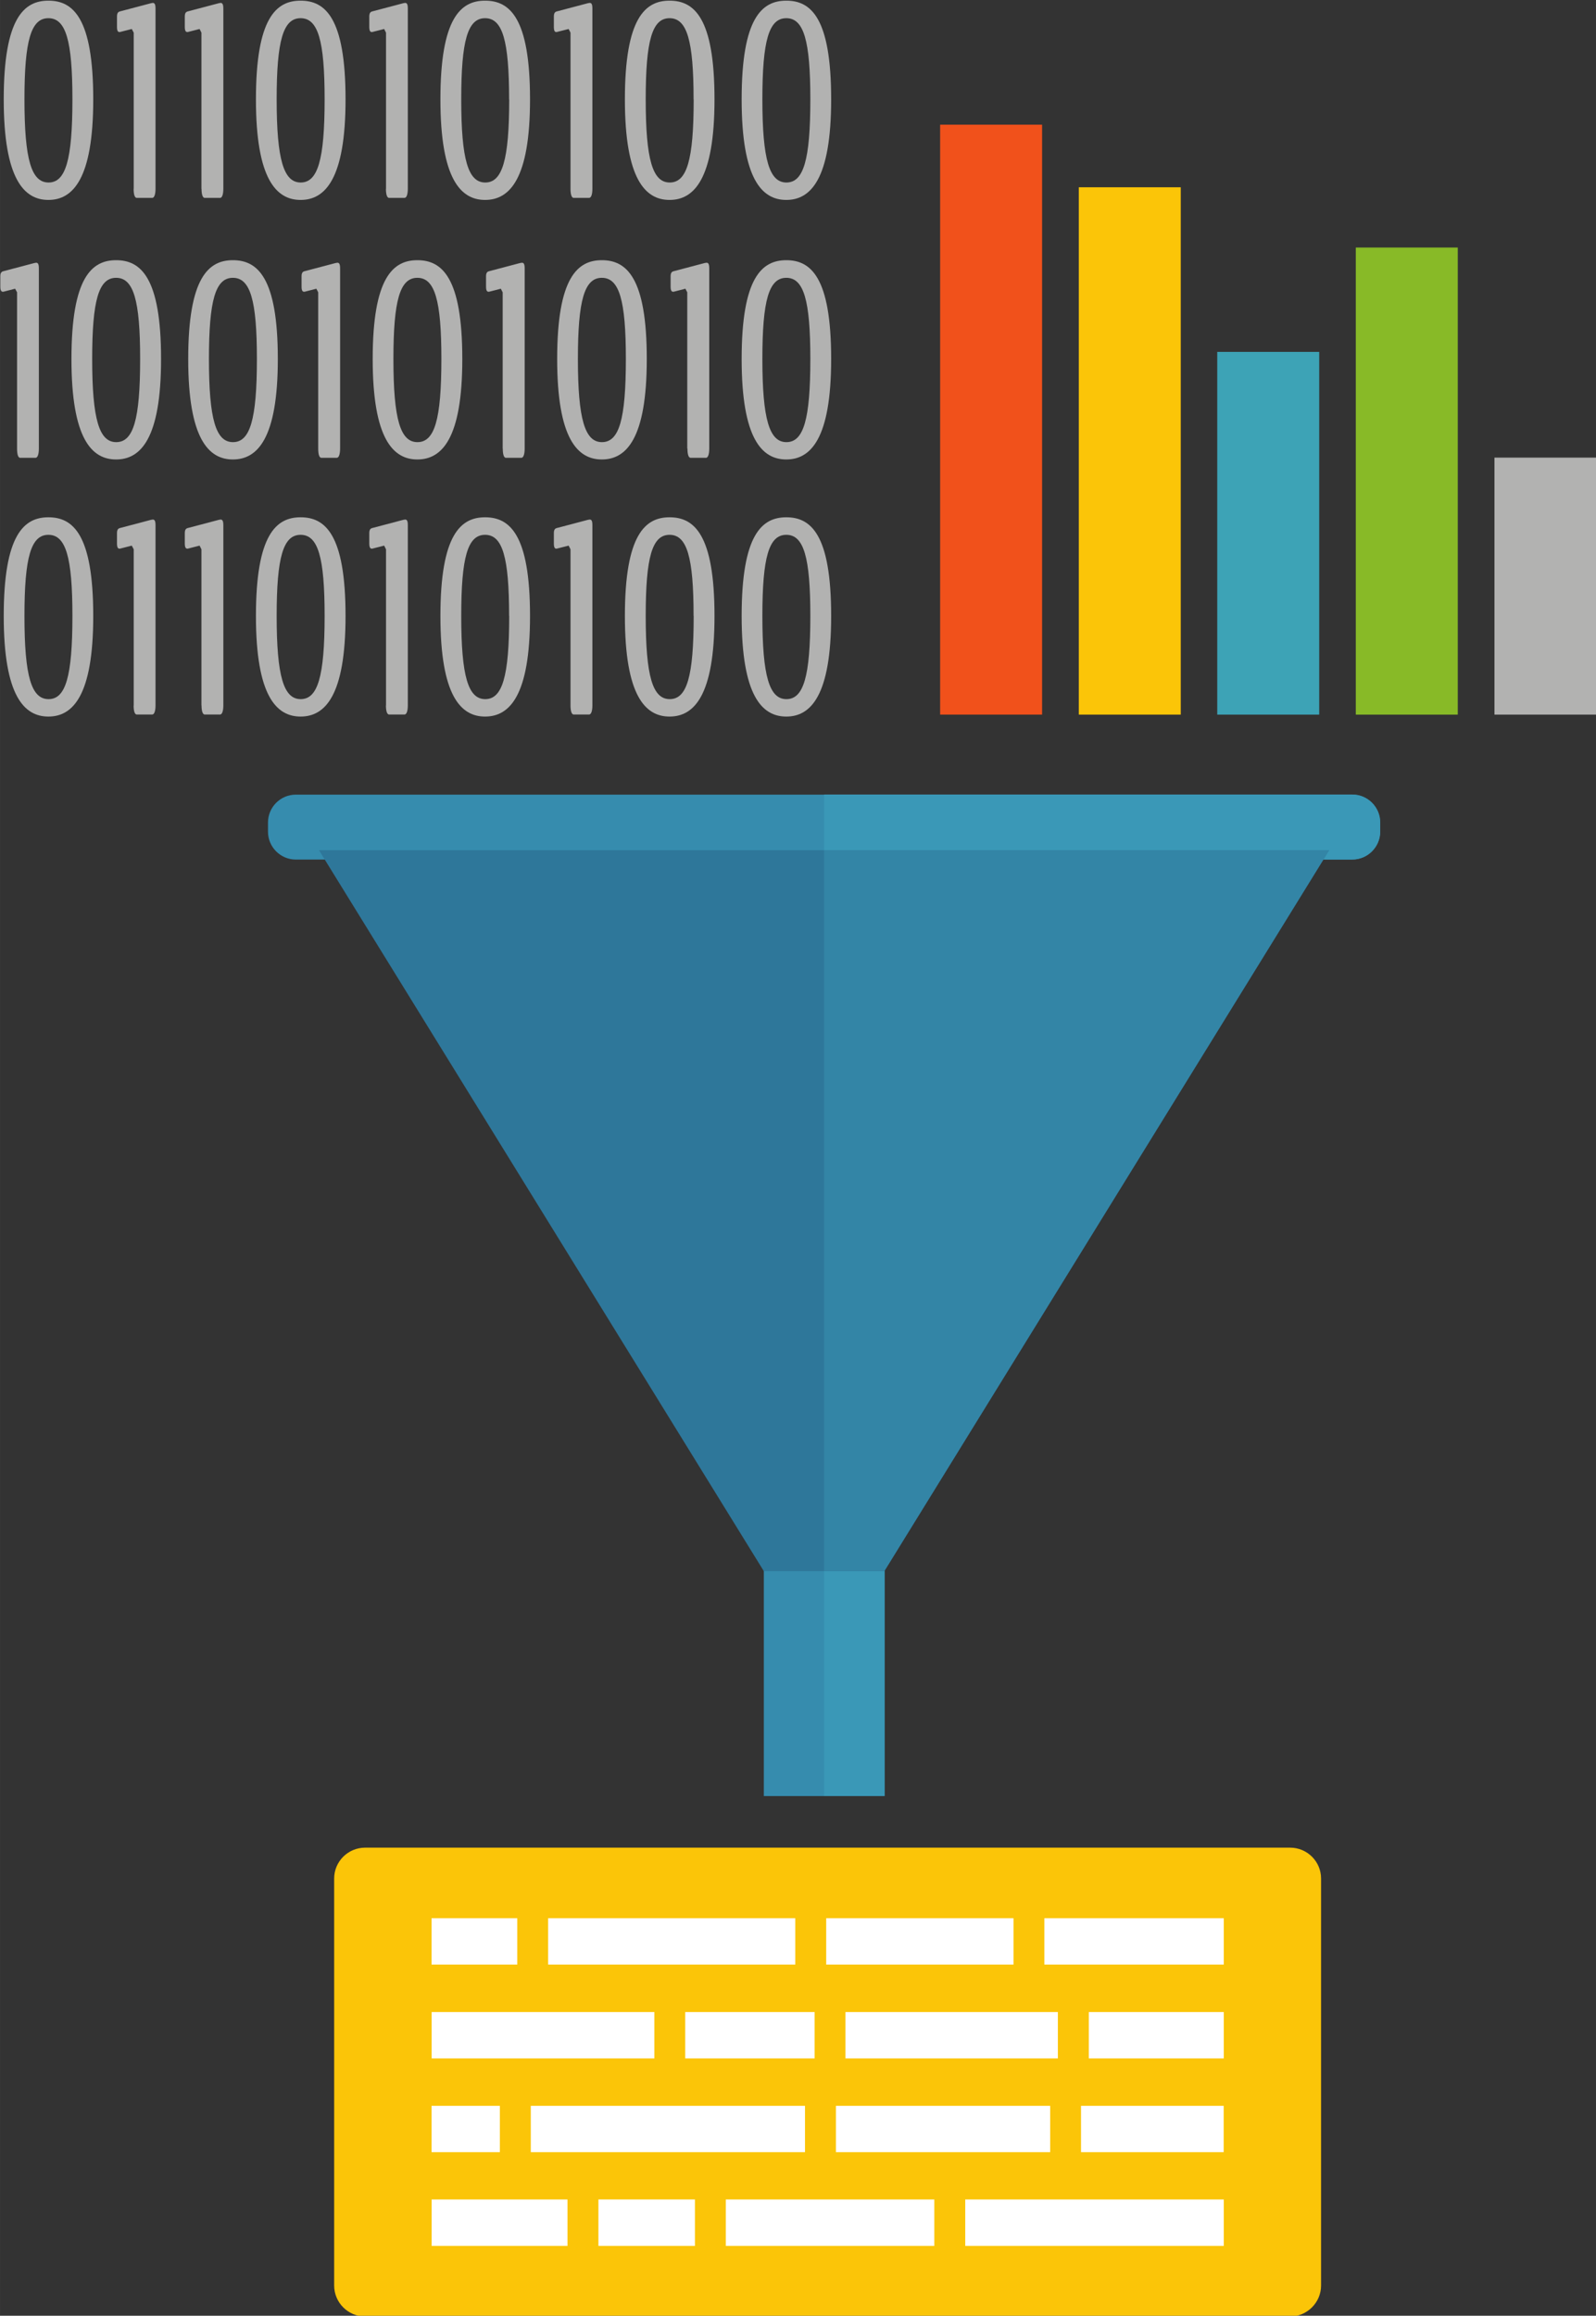 <?xml version="1.0" encoding="UTF-8" standalone="no"?>
<!-- Created with Inkscape (http://www.inkscape.org/) -->

<svg
   width="203.778"
   height="295.527"
   viewBox="0 0 53.916 78.192"
   version="1.1"
   id="svg1"
   inkscape:export-filename="img-step-one.svg"
   inkscape:export-xdpi="96"
   inkscape:export-ydpi="96"
   xmlns:inkscape="http://www.inkscape.org/namespaces/inkscape"
   xmlns:sodipodi="http://sodipodi.sourceforge.net/DTD/sodipodi-0.dtd"
   xmlns="http://www.w3.org/2000/svg"
   xmlns:svg="http://www.w3.org/2000/svg">
  <rect x="0" y="0" width="53.916" height="78.192" fill="#333333" stroke="none"/>
  <sodipodi:namedview
     id="namedview1"
     pagecolor="#ffffff"
     bordercolor="#000000"
     borderopacity="0.25"
     inkscape:showpageshadow="2"
     inkscape:pageopacity="0.0"
     inkscape:pagecheckerboard="0"
     inkscape:deskcolor="#d1d1d1"
     inkscape:document-units="mm" />
  <defs
     id="defs1" />
  <g
     inkscape:label="Camada 1"
     inkscape:groupmode="layer"
     id="layer1"
     transform="translate(-13.969,-0.844)">
    <g
       id="g2"
       transform="matrix(3.287,0,0,3.287,-252.79,-610.624)">
      <path
         id="path298"
         style="fill:#368cae;fill-opacity:1;fill-rule:nonzero;stroke:none;stroke-width:0.035"
         d="m 95.34,194.57 c 0,0.157 -0.129,0.286 -0.286,0.286 H 84.196 c -0.158,0 -0.286,-0.129 -0.286,-0.286 v -0.095 c 0,-0.157 0.128,-0.286 0.286,-0.286 h 10.858 c 0.157,0 0.286,0.129 0.286,0.286 v 0.095" />
      <path
         id="path300"
         style="fill:#368cae;fill-opacity:1;fill-rule:nonzero;stroke:none;stroke-width:0.035"
         d="m 89.006,204.476 h 1.241 v -2.441 h -1.241 z" />
      <path
         id="path302"
         style="fill:#2e779a;fill-opacity:1;fill-rule:nonzero;stroke:none;stroke-width:0.035"
         d="m 90.244,202.166 h -1.238 l -4.572,-7.406 h 10.382 l -4.572,7.406" />
      <path
         id="path304"
         style="fill:#cfeaec;fill-opacity:1;fill-rule:nonzero;stroke:none;stroke-width:0.035"
         d="m 91.347,200.379 3.41,-5.523 h 0.297 c 0.157,0 0.286,-0.129 0.286,-0.286 v -0.095 0 0.095 c 0,0.157 -0.129,0.286 -0.286,0.286 h -0.297 l -3.41,5.523" />
      <path
         id="path306"
         style="fill:#3a98b7;fill-opacity:1;fill-rule:nonzero;stroke:none;stroke-width:0.035"
         d="m 95.054,194.856 h -0.297 l 0.059,-0.096 H 89.625 v -0.572 h 5.43 c 0.157,0 0.286,0.129 0.286,0.286 v 0.095 c 0,0.157 -0.129,0.286 -0.286,0.286" />
      <path
         id="path308"
         style="fill:#3a98b7;fill-opacity:1;fill-rule:nonzero;stroke:none;stroke-width:0.035"
         d="m 90.247,204.476 h -0.622 v -2.31 h 0.619 l 0.003,-0.005 v 2.315" />
      <path
         id="path310"
         style="fill:#3385a6;fill-opacity:1;fill-rule:nonzero;stroke:none;stroke-width:0.035"
         d="M 90.244,202.166 H 89.625 v -7.406 h 5.191 l -0.059,0.096 -3.41,5.523 -1.1,1.782 v 0 l -0.003,0.005" />
      <path
         id="path312"
         style="fill:#b2b2b1;fill-opacity:1;fill-rule:nonzero;stroke:none;stroke-width:0.035"
         d="m 81.9,187.047 c 0,-0.606 -0.068,-0.834 -0.247,-0.834 -0.179,0 -0.246,0.23 -0.246,0.834 0,0.622 0.072,0.854 0.248,0.854 0.174,0 0.245,-0.228 0.245,-0.854 z m -0.706,0 c 0,-0.84 0.211,-1.014 0.459,-1.014 0.25,0 0.461,0.17 0.461,1.014 0,0.822 -0.212,1.033 -0.461,1.033 -0.248,0 -0.459,-0.211 -0.459,-1.033" />
      <path
         id="path314"
         style="fill:#b2b2b1;fill-opacity:1;fill-rule:nonzero;stroke:none;stroke-width:0.035"
         d="m 82.53,187.966 v -1.604 l -0.02,-0.038 -0.121,0.031 c -0.02,0.003 -0.031,-0.008 -0.031,-0.053 v -0.107 c 0,-0.037 0.014,-0.048 0.032,-0.052 l 0.318,-0.084 0.018,-0.003 c 0.018,0 0.028,0.013 0.028,0.059 v 1.851 c 0,0.06 -0.014,0.093 -0.034,0.093 h -0.159 c -0.02,0 -0.032,-0.033 -0.032,-0.093" />
      <path
         id="path316"
         style="fill:#b2b2b1;fill-opacity:1;fill-rule:nonzero;stroke:none;stroke-width:0.035"
         d="m 83.226,187.966 v -1.604 l -0.019,-0.038 -0.121,0.031 c -0.019,0.003 -0.031,-0.008 -0.031,-0.053 v -0.107 c 0,-0.037 0.014,-0.048 0.032,-0.052 l 0.318,-0.084 0.018,-0.003 c 0.018,0 0.028,0.013 0.028,0.059 v 1.851 c 0,0.06 -0.014,0.093 -0.033,0.093 h -0.159 c -0.019,0 -0.032,-0.033 -0.032,-0.093" />
      <path
         id="path318"
         style="fill:#b2b2b1;fill-opacity:1;fill-rule:nonzero;stroke:none;stroke-width:0.035"
         d="m 84.492,187.047 c 0,-0.606 -0.068,-0.834 -0.247,-0.834 -0.179,0 -0.246,0.23 -0.246,0.834 0,0.622 0.073,0.854 0.247,0.854 0.174,0 0.246,-0.228 0.246,-0.854 z m -0.706,0 c 0,-0.84 0.21,-1.014 0.459,-1.014 0.25,0 0.462,0.17 0.462,1.014 0,0.822 -0.212,1.033 -0.462,1.033 -0.248,0 -0.459,-0.211 -0.459,-1.033" />
      <path
         id="path320"
         style="fill:#b2b2b1;fill-opacity:1;fill-rule:nonzero;stroke:none;stroke-width:0.035"
         d="m 85.123,187.966 v -1.604 l -0.019,-0.038 -0.122,0.031 c -0.019,0.003 -0.031,-0.008 -0.031,-0.053 v -0.107 c 0,-0.037 0.014,-0.048 0.032,-0.052 l 0.318,-0.084 0.018,-0.003 c 0.019,0 0.028,0.013 0.028,0.059 v 1.851 c 0,0.06 -0.014,0.093 -0.034,0.093 H 85.154 c -0.019,0 -0.032,-0.033 -0.032,-0.093" />
      <path
         id="path322"
         style="fill:#b2b2b1;fill-opacity:1;fill-rule:nonzero;stroke:none;stroke-width:0.035"
         d="m 86.388,187.047 c 0,-0.606 -0.068,-0.834 -0.247,-0.834 -0.179,0 -0.245,0.23 -0.245,0.834 0,0.622 0.072,0.854 0.247,0.854 0.174,0 0.246,-0.228 0.246,-0.854 z m -0.706,0 c 0,-0.84 0.211,-1.014 0.459,-1.014 0.25,0 0.462,0.17 0.462,1.014 0,0.822 -0.212,1.033 -0.462,1.033 -0.248,0 -0.459,-0.211 -0.459,-1.033" />
      <path
         id="path324"
         style="fill:#b2b2b1;fill-opacity:1;fill-rule:nonzero;stroke:none;stroke-width:0.035"
         d="m 87.019,187.966 v -1.604 l -0.019,-0.038 -0.122,0.031 c -0.019,0.003 -0.03,-0.008 -0.03,-0.053 v -0.107 c 0,-0.037 0.014,-0.048 0.032,-0.052 l 0.318,-0.084 0.018,-0.003 c 0.019,0 0.028,0.013 0.028,0.059 v 1.851 c 0,0.06 -0.014,0.093 -0.034,0.093 h -0.159 c -0.019,0 -0.032,-0.033 -0.032,-0.093" />
      <path
         id="path326"
         style="fill:#b2b2b1;fill-opacity:1;fill-rule:nonzero;stroke:none;stroke-width:0.035"
         d="m 88.284,187.047 c 0,-0.606 -0.068,-0.834 -0.247,-0.834 -0.179,0 -0.245,0.23 -0.245,0.834 0,0.622 0.072,0.854 0.247,0.854 0.175,0 0.246,-0.228 0.246,-0.854 z m -0.706,0 c 0,-0.84 0.211,-1.014 0.459,-1.014 0.25,0 0.462,0.17 0.462,1.014 0,0.822 -0.212,1.033 -0.462,1.033 -0.248,0 -0.459,-0.211 -0.459,-1.033" />
      <path
         id="path328"
         style="fill:#b2b2b1;fill-opacity:1;fill-rule:nonzero;stroke:none;stroke-width:0.035"
         d="m 89.484,187.047 c 0,-0.606 -0.068,-0.834 -0.247,-0.834 -0.179,0 -0.246,0.23 -0.246,0.834 0,0.622 0.073,0.854 0.247,0.854 0.175,0 0.246,-0.228 0.246,-0.854 z m -0.706,0 c 0,-0.84 0.21,-1.014 0.459,-1.014 0.25,0 0.461,0.17 0.461,1.014 0,0.822 -0.212,1.033 -0.461,1.033 -0.249,0 -0.459,-0.211 -0.459,-1.033" />
      <path
         id="path330"
         style="fill:#b2b2b1;fill-opacity:1;fill-rule:nonzero;stroke:none;stroke-width:0.035"
         d="m 81.331,190.633 v -1.604 l -0.02,-0.037 -0.121,0.031 c -0.019,0.002 -0.031,-0.009 -0.031,-0.053 v -0.107 c 0,-0.036 0.014,-0.047 0.032,-0.051 l 0.318,-0.084 0.018,-0.003 c 0.018,0 0.028,0.012 0.028,0.059 v 1.851 c 0,0.06 -0.014,0.094 -0.034,0.094 h -0.159 c -0.019,0 -0.031,-0.034 -0.031,-0.094" />
      <path
         id="path332"
         style="fill:#b2b2b1;fill-opacity:1;fill-rule:nonzero;stroke:none;stroke-width:0.035"
         d="m 82.596,189.714 c 0,-0.605 -0.068,-0.834 -0.247,-0.834 -0.179,0 -0.246,0.23 -0.246,0.834 0,0.622 0.073,0.854 0.247,0.854 0.175,0 0.246,-0.227 0.246,-0.854 z m -0.706,0 c 0,-0.84 0.21,-1.015 0.459,-1.015 0.25,0 0.462,0.171 0.462,1.015 0,0.822 -0.212,1.032 -0.462,1.032 -0.249,0 -0.459,-0.21 -0.459,-1.032" />
      <path
         id="path334"
         style="fill:#b2b2b1;fill-opacity:1;fill-rule:nonzero;stroke:none;stroke-width:0.035"
         d="m 83.796,189.714 c 0,-0.605 -0.068,-0.834 -0.247,-0.834 -0.179,0 -0.246,0.23 -0.246,0.834 0,0.622 0.072,0.854 0.247,0.854 0.174,0 0.246,-0.227 0.246,-0.854 z m -0.706,0 c 0,-0.84 0.211,-1.015 0.459,-1.015 0.25,0 0.462,0.171 0.462,1.015 0,0.822 -0.212,1.032 -0.462,1.032 -0.248,0 -0.459,-0.21 -0.459,-1.032" />
      <path
         id="path336"
         style="fill:#b2b2b1;fill-opacity:1;fill-rule:nonzero;stroke:none;stroke-width:0.035"
         d="m 84.426,190.633 v -1.604 l -0.019,-0.037 -0.121,0.031 c -0.02,0.002 -0.031,-0.009 -0.031,-0.053 v -0.107 c 0,-0.036 0.014,-0.047 0.031,-0.051 l 0.319,-0.084 0.018,-0.003 c 0.018,0 0.028,0.012 0.028,0.059 v 1.851 c 0,0.06 -0.014,0.094 -0.034,0.094 h -0.159 c -0.02,0 -0.032,-0.034 -0.032,-0.094" />
      <path
         id="path338"
         style="fill:#b2b2b1;fill-opacity:1;fill-rule:nonzero;stroke:none;stroke-width:0.035"
         d="m 85.692,189.714 c 0,-0.605 -0.068,-0.834 -0.247,-0.834 -0.179,0 -0.246,0.23 -0.246,0.834 0,0.622 0.072,0.854 0.247,0.854 0.175,0 0.246,-0.227 0.246,-0.854 z m -0.706,0 c 0,-0.84 0.211,-1.015 0.459,-1.015 0.25,0 0.462,0.171 0.462,1.015 0,0.822 -0.212,1.032 -0.462,1.032 -0.248,0 -0.459,-0.21 -0.459,-1.032" />
      <path
         id="path340"
         style="fill:#b2b2b1;fill-opacity:1;fill-rule:nonzero;stroke:none;stroke-width:0.035"
         d="m 86.322,190.633 v -1.604 l -0.019,-0.037 -0.121,0.031 c -0.02,0.002 -0.031,-0.009 -0.031,-0.053 v -0.107 c 0,-0.036 0.014,-0.047 0.032,-0.051 l 0.318,-0.084 0.019,-0.003 c 0.018,0 0.028,0.012 0.028,0.059 v 1.851 c 0,0.06 -0.014,0.094 -0.034,0.094 h -0.159 c -0.02,0 -0.032,-0.034 -0.032,-0.094" />
      <path
         id="path342"
         style="fill:#b2b2b1;fill-opacity:1;fill-rule:nonzero;stroke:none;stroke-width:0.035"
         d="m 87.588,189.714 c 0,-0.605 -0.068,-0.834 -0.247,-0.834 -0.179,0 -0.246,0.23 -0.246,0.834 0,0.622 0.073,0.854 0.247,0.854 0.175,0 0.246,-0.227 0.246,-0.854 z m -0.706,0 c 0,-0.84 0.211,-1.015 0.459,-1.015 0.25,0 0.462,0.171 0.462,1.015 0,0.822 -0.212,1.032 -0.462,1.032 -0.248,0 -0.459,-0.21 -0.459,-1.032" />
      <path
         id="path344"
         style="fill:#b2b2b1;fill-opacity:1;fill-rule:nonzero;stroke:none;stroke-width:0.035"
         d="m 88.219,190.633 v -1.604 l -0.019,-0.037 -0.121,0.031 c -0.02,0.002 -0.031,-0.009 -0.031,-0.053 v -0.107 c 0,-0.036 0.014,-0.047 0.032,-0.051 l 0.318,-0.084 0.019,-0.003 c 0.018,0 0.028,0.012 0.028,0.059 v 1.851 c 0,0.06 -0.014,0.094 -0.033,0.094 h -0.159 c -0.02,0 -0.032,-0.034 -0.032,-0.094" />
      <path
         id="path346"
         style="fill:#b2b2b1;fill-opacity:1;fill-rule:nonzero;stroke:none;stroke-width:0.035"
         d="m 89.484,189.714 c 0,-0.605 -0.068,-0.834 -0.247,-0.834 -0.179,0 -0.246,0.23 -0.246,0.834 0,0.622 0.073,0.854 0.247,0.854 0.175,0 0.246,-0.227 0.246,-0.854 z m -0.706,0 c 0,-0.84 0.21,-1.015 0.459,-1.015 0.25,0 0.461,0.171 0.461,1.015 0,0.822 -0.212,1.032 -0.461,1.032 -0.249,0 -0.459,-0.21 -0.459,-1.032" />
      <path
         id="path348"
         style="fill:#b2b2b1;fill-opacity:1;fill-rule:nonzero;stroke:none;stroke-width:0.035"
         d="m 81.9,192.354 c 0,-0.606 -0.068,-0.834 -0.247,-0.834 -0.179,0 -0.246,0.23 -0.246,0.834 0,0.622 0.072,0.854 0.248,0.854 0.174,0 0.245,-0.228 0.245,-0.854 z m -0.706,0 c 0,-0.84 0.211,-1.014 0.459,-1.014 0.25,0 0.461,0.17 0.461,1.014 0,0.822 -0.212,1.033 -0.461,1.033 -0.248,0 -0.459,-0.211 -0.459,-1.033" />
      <path
         id="path350"
         style="fill:#b2b2b1;fill-opacity:1;fill-rule:nonzero;stroke:none;stroke-width:0.035"
         d="m 82.53,193.273 v -1.604 l -0.02,-0.038 -0.121,0.031 c -0.02,0.003 -0.031,-0.009 -0.031,-0.053 v -0.107 c 0,-0.037 0.014,-0.048 0.032,-0.052 l 0.318,-0.084 0.018,-0.003 c 0.018,0 0.028,0.013 0.028,0.059 v 1.851 c 0,0.06 -0.014,0.093 -0.034,0.093 h -0.159 c -0.02,0 -0.032,-0.033 -0.032,-0.093" />
      <path
         id="path352"
         style="fill:#b2b2b1;fill-opacity:1;fill-rule:nonzero;stroke:none;stroke-width:0.035"
         d="m 83.226,193.273 v -1.604 l -0.019,-0.038 -0.121,0.031 c -0.019,0.003 -0.031,-0.009 -0.031,-0.053 v -0.107 c 0,-0.037 0.014,-0.048 0.032,-0.052 l 0.318,-0.084 0.018,-0.003 c 0.018,0 0.028,0.013 0.028,0.059 v 1.851 c 0,0.06 -0.014,0.093 -0.033,0.093 h -0.159 c -0.019,0 -0.032,-0.033 -0.032,-0.093" />
      <path
         id="path354"
         style="fill:#b2b2b1;fill-opacity:1;fill-rule:nonzero;stroke:none;stroke-width:0.035"
         d="m 84.492,192.354 c 0,-0.606 -0.068,-0.834 -0.247,-0.834 -0.179,0 -0.246,0.23 -0.246,0.834 0,0.622 0.073,0.854 0.247,0.854 0.174,0 0.246,-0.228 0.246,-0.854 z m -0.706,0 c 0,-0.84 0.21,-1.014 0.459,-1.014 0.25,0 0.462,0.17 0.462,1.014 0,0.822 -0.212,1.033 -0.462,1.033 -0.248,0 -0.459,-0.211 -0.459,-1.033" />
      <path
         id="path356"
         style="fill:#b2b2b1;fill-opacity:1;fill-rule:nonzero;stroke:none;stroke-width:0.035"
         d="m 85.123,193.273 v -1.604 l -0.019,-0.038 -0.122,0.031 c -0.019,0.003 -0.031,-0.009 -0.031,-0.053 v -0.107 c 0,-0.037 0.014,-0.048 0.032,-0.052 l 0.318,-0.084 0.018,-0.003 c 0.019,0 0.028,0.013 0.028,0.059 v 1.851 c 0,0.06 -0.014,0.093 -0.034,0.093 H 85.154 c -0.019,0 -0.032,-0.033 -0.032,-0.093" />
      <path
         id="path358"
         style="fill:#b2b2b1;fill-opacity:1;fill-rule:nonzero;stroke:none;stroke-width:0.035"
         d="m 86.388,192.354 c 0,-0.606 -0.068,-0.834 -0.247,-0.834 -0.179,0 -0.245,0.23 -0.245,0.834 0,0.622 0.072,0.854 0.247,0.854 0.174,0 0.246,-0.228 0.246,-0.854 z m -0.706,0 c 0,-0.84 0.211,-1.014 0.459,-1.014 0.25,0 0.462,0.17 0.462,1.014 0,0.822 -0.212,1.033 -0.462,1.033 -0.248,0 -0.459,-0.211 -0.459,-1.033" />
      <path
         id="path360"
         style="fill:#b2b2b1;fill-opacity:1;fill-rule:nonzero;stroke:none;stroke-width:0.035"
         d="m 87.019,193.273 v -1.604 l -0.019,-0.038 -0.122,0.031 c -0.019,0.003 -0.03,-0.009 -0.03,-0.053 v -0.107 c 0,-0.037 0.014,-0.048 0.032,-0.052 l 0.318,-0.084 0.018,-0.003 c 0.019,0 0.028,0.013 0.028,0.059 v 1.851 c 0,0.06 -0.014,0.093 -0.034,0.093 h -0.159 c -0.019,0 -0.032,-0.033 -0.032,-0.093" />
      <path
         id="path362"
         style="fill:#b2b2b1;fill-opacity:1;fill-rule:nonzero;stroke:none;stroke-width:0.035"
         d="m 88.284,192.354 c 0,-0.606 -0.068,-0.834 -0.247,-0.834 -0.179,0 -0.245,0.23 -0.245,0.834 0,0.622 0.072,0.854 0.247,0.854 0.175,0 0.246,-0.228 0.246,-0.854 z m -0.706,0 c 0,-0.84 0.211,-1.014 0.459,-1.014 0.25,0 0.462,0.17 0.462,1.014 0,0.822 -0.212,1.033 -0.462,1.033 -0.248,0 -0.459,-0.211 -0.459,-1.033" />
      <path
         id="path364"
         style="fill:#b2b2b1;fill-opacity:1;fill-rule:nonzero;stroke:none;stroke-width:0.035"
         d="m 89.484,192.354 c 0,-0.606 -0.068,-0.834 -0.247,-0.834 -0.179,0 -0.246,0.23 -0.246,0.834 0,0.622 0.073,0.854 0.247,0.854 0.175,0 0.246,-0.228 0.246,-0.854 z m -0.706,0 c 0,-0.84 0.21,-1.014 0.459,-1.014 0.25,0 0.461,0.17 0.461,1.014 0,0.822 -0.212,1.033 -0.461,1.033 -0.249,0 -0.459,-0.211 -0.459,-1.033" />
      <path
         id="path366"
         style="fill:#f1511b;fill-opacity:1;fill-rule:nonzero;stroke:none;stroke-width:0.035"
         d="m 91.866,193.367 h -1.048 v -6.06 H 91.866 v 6.06" />
      <path
         id="path368"
         style="fill:#fbc508;fill-opacity:1;fill-rule:nonzero;stroke:none;stroke-width:0.035"
         d="m 93.291,193.367 h -1.048 v -5.417 h 1.048 v 5.417" />
      <path
         id="path370"
         style="fill:#3da3b6;fill-opacity:1;fill-rule:nonzero;stroke:none;stroke-width:0.035"
         d="m 94.714,193.367 h -1.048 v -3.726 h 1.048 v 3.726" />
      <path
         id="path372"
         style="fill:#88ba27;fill-opacity:1;fill-rule:nonzero;stroke:none;stroke-width:0.035"
         d="m 96.138,193.367 h -1.048 v -4.798 h 1.048 v 4.798" />
      <path
         id="path374"
         style="fill:#b2b2b1;fill-opacity:1;fill-rule:nonzero;stroke:none;stroke-width:0.035"
         d="m 97.562,193.367 h -1.047 v -2.64 h 1.047 v 2.64" />
      <path
         id="path376"
         style="fill:#fbc508;fill-opacity:1;fill-rule:nonzero;stroke:none;stroke-width:0.035"
         d="m 94.733,209.504 c 0,0.174 -0.143,0.318 -0.318,0.318 h -9.507 c -0.175,0 -0.318,-0.143 -0.318,-0.318 v -4.181 c 0,-0.175 0.143,-0.317 0.318,-0.317 h 9.507 c 0.175,0 0.318,0.142 0.318,0.317 v 4.181" />
      <path
         id="path378"
         style="fill:#ffffff;fill-opacity:1;fill-rule:nonzero;stroke:none;stroke-width:0.035"
         d="m 93.733,206.207 h -1.844 v -0.476 h 1.844 v 0.476" />
      <path
         id="path380"
         style="fill:#ffffff;fill-opacity:1;fill-rule:nonzero;stroke:none;stroke-width:0.035"
         d="m 91.572,206.207 h -1.925 v -0.476 h 1.925 v 0.476" />
      <path
         id="path382"
         style="fill:#ffffff;fill-opacity:1;fill-rule:nonzero;stroke:none;stroke-width:0.035"
         d="m 89.329,206.207 h -2.54 v -0.476 h 2.54 v 0.476" />
      <path
         id="path384"
         style="fill:#ffffff;fill-opacity:1;fill-rule:nonzero;stroke:none;stroke-width:0.035"
         d="m 86.472,206.207 h -0.881 v -0.476 h 0.881 v 0.476" />
      <path
         id="path386"
         style="fill:#ffffff;fill-opacity:1;fill-rule:nonzero;stroke:none;stroke-width:0.035"
         d="m 93.733,207.171 h -1.387 v -0.476 h 1.387 v 0.476" />
      <path
         id="path388"
         style="fill:#ffffff;fill-opacity:1;fill-rule:nonzero;stroke:none;stroke-width:0.035"
         d="m 92.028,207.171 h -2.183 v -0.476 h 2.183 v 0.476" />
      <path
         id="path390"
         style="fill:#ffffff;fill-opacity:1;fill-rule:nonzero;stroke:none;stroke-width:0.035"
         d="m 89.528,207.171 h -1.33 v -0.476 h 1.33 v 0.476" />
      <path
         id="path392"
         style="fill:#ffffff;fill-opacity:1;fill-rule:nonzero;stroke:none;stroke-width:0.035"
         d="m 87.881,207.171 h -2.289 v -0.476 h 2.289 v 0.476" />
      <path
         id="path394"
         style="fill:#ffffff;fill-opacity:1;fill-rule:nonzero;stroke:none;stroke-width:0.035"
         d="M 93.733,208.134 H 92.266 v -0.476 h 1.466 v 0.476" />
      <path
         id="path396"
         style="fill:#ffffff;fill-opacity:1;fill-rule:nonzero;stroke:none;stroke-width:0.035"
         d="m 91.949,208.134 h -2.202 v -0.476 h 2.202 v 0.476" />
      <path
         id="path398"
         style="fill:#ffffff;fill-opacity:1;fill-rule:nonzero;stroke:none;stroke-width:0.035"
         d="m 89.429,208.134 h -2.818 v -0.476 h 2.818 v 0.476" />
      <path
         id="path400"
         style="fill:#ffffff;fill-opacity:1;fill-rule:nonzero;stroke:none;stroke-width:0.035"
         d="m 86.293,208.134 h -0.702 v -0.476 h 0.702 v 0.476" />
      <path
         id="path402"
         style="fill:#ffffff;fill-opacity:1;fill-rule:nonzero;stroke:none;stroke-width:0.035"
         d="m 93.733,209.097 h -2.657 v -0.477 h 2.657 v 0.477" />
      <path
         id="path404"
         style="fill:#ffffff;fill-opacity:1;fill-rule:nonzero;stroke:none;stroke-width:0.035"
         d="m 90.758,209.097 h -2.143 v -0.477 h 2.143 v 0.477" />
      <path
         id="path406"
         style="fill:#ffffff;fill-opacity:1;fill-rule:nonzero;stroke:none;stroke-width:0.035"
         d="m 88.298,209.097 h -0.992 v -0.477 H 88.298 v 0.477" />
      <path
         id="path408"
         style="fill:#ffffff;fill-opacity:1;fill-rule:nonzero;stroke:none;stroke-width:0.035"
         d="m 86.988,209.097 h -1.396 v -0.477 h 1.396 v 0.477" />
    </g>
  </g>
</svg>

